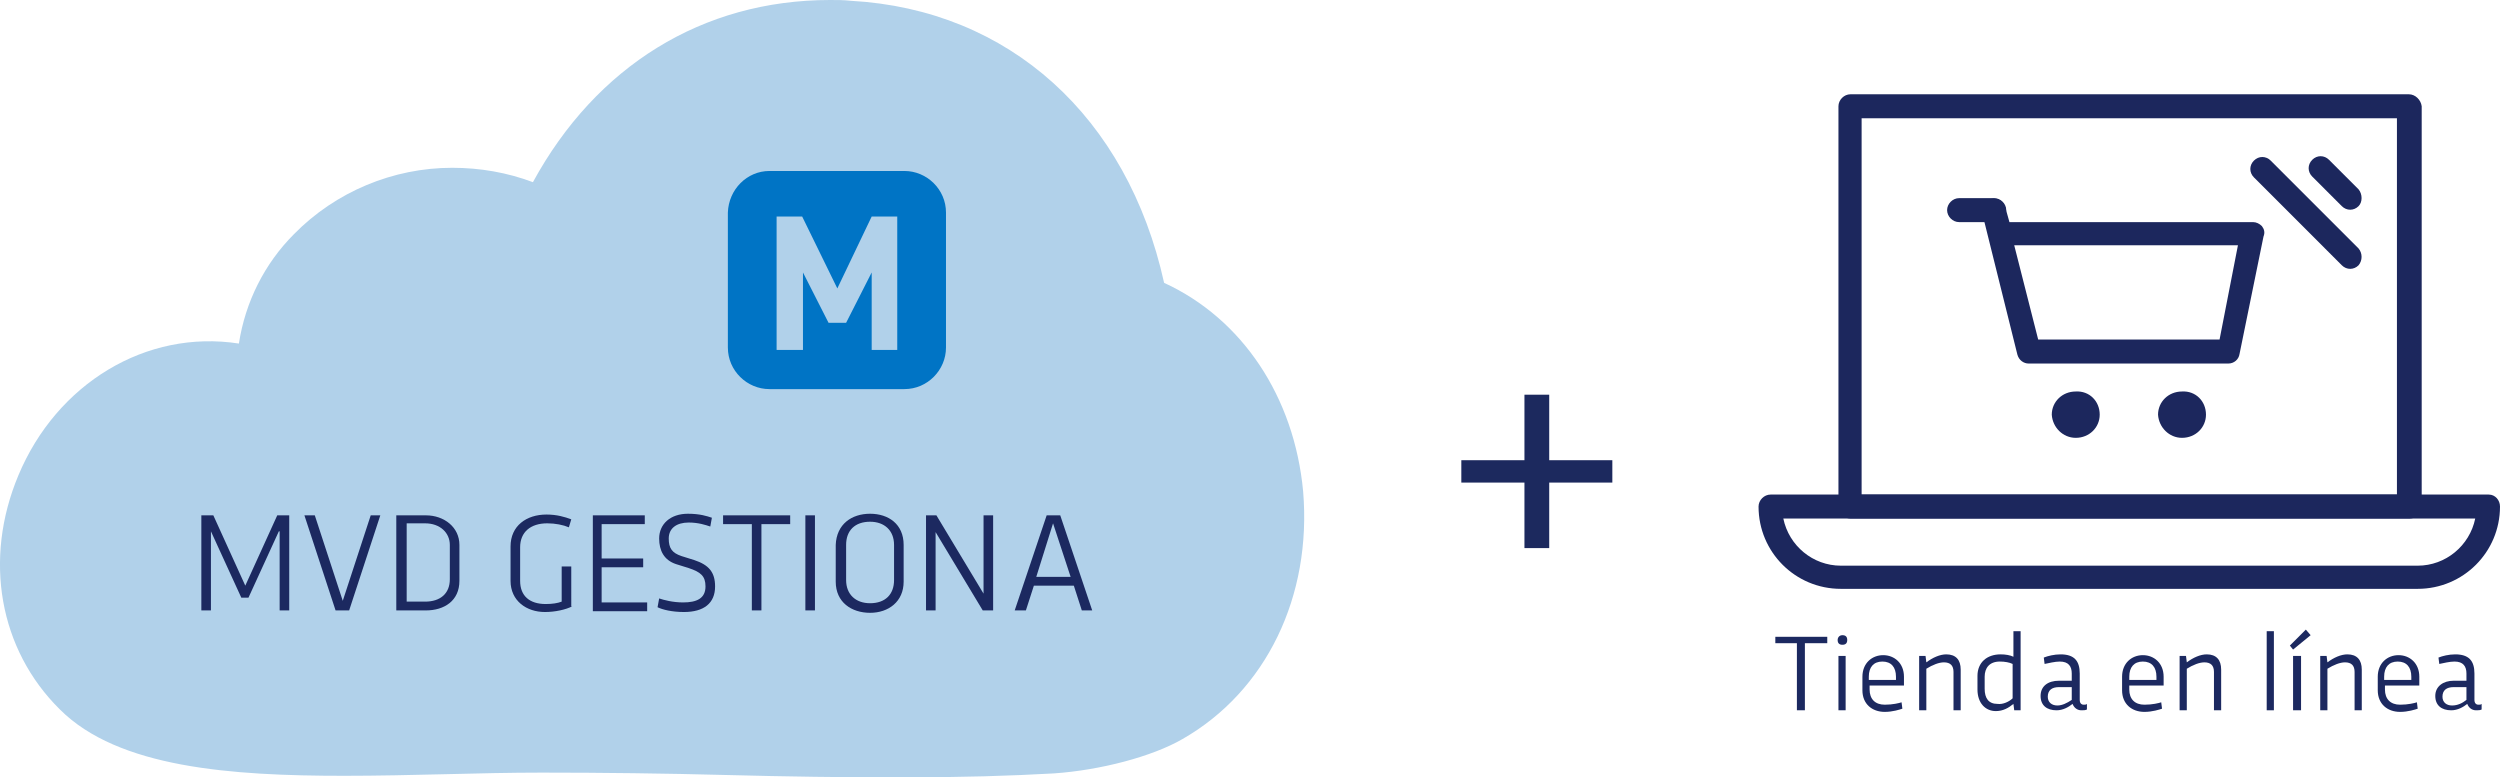 <?xml version="1.0" encoding="utf-8"?>
<!-- Generator: Adobe Illustrator 19.2.1, SVG Export Plug-In . SVG Version: 6.00 Build 0)  -->
<svg version="1.1" id="Capa_1" xmlns="http://www.w3.org/2000/svg" xmlns:xlink="http://www.w3.org/1999/xlink" x="0px" y="0px"
	 viewBox="0 0 312.9 97.3" style="enable-background:new 0 0 312.9 97.3;" xml:space="preserve">
<style type="text/css">
	.st0{fill:#1C275D;}
	.st1{fill:#B1D1EA;}
	.st2{enable-background:new    ;}
	.st3{fill:#1C2960;}
	.st4{fill:#0074C5;}
	.st5{fill:#1C295E;}
</style>
<title>mas_tienda2</title>
<path class="st0" d="M311.5,61.9h-89.9c-0.8,0-1.5,0.7-1.5,1.5c0,5.7,4.6,10.3,10.3,10.3h72.2c5.7,0,10.3-4.6,10.3-10.3
	C312.9,62.6,312.3,61.9,311.5,61.9z M302.6,70.8h-72.2c-3.5,0-6.5-2.5-7.2-5.9h86.6C309.1,68.3,306.1,70.8,302.6,70.8L302.6,70.8z"
	/>
<path class="st0" d="M301.5,11.8h-69.9c-0.8,0-1.5,0.7-1.5,1.5v50.1c0,0.8,0.7,1.5,1.5,1.5h70c0.8,0,1.5-0.7,1.5-1.5V13.3
	C303,12.5,302.3,11.8,301.5,11.8C301.5,11.8,301.5,11.8,301.5,11.8z M300,61.9h-67V14.8h67V61.9L300,61.9z"/>
<path class="st0" d="M283.1,28.3c-0.3-0.3-0.7-0.5-1.1-0.5h-30.5L251,26c-0.2-0.8-1-1.3-1.8-1.1c-0.8,0.2-1.3,1-1.1,1.8l4.4,17.7
	c0.2,0.7,0.8,1.1,1.4,1.1h25c0.7,0,1.3-0.5,1.4-1.2l3-14.7C283.5,29.1,283.4,28.7,283.1,28.3L283.1,28.3L283.1,28.3z M277.8,42.5
	h-22.7l-3-11.8h28L277.8,42.5z"/>
<path class="st0" d="M262.8,51.9c0,1.6-1.3,2.9-3,2.9l0,0c-1.6,0-2.9-1.3-3-2.9l0,0c0-1.6,1.3-2.9,3-2.9l0,0
	C261.5,48.9,262.8,50.2,262.8,51.9L262.8,51.9z"/>
<path class="st0" d="M276.1,51.9c0,1.6-1.3,2.9-3,2.9l0,0c-1.6,0-2.9-1.3-3-2.9l0,0c0-1.6,1.3-2.9,3-2.9l0,0
	C274.8,48.9,276.1,50.2,276.1,51.9L276.1,51.9z"/>
<path class="st0" d="M249.6,24.8h-4.4c-0.8,0-1.5,0.7-1.5,1.5s0.7,1.5,1.5,1.5l0,0h4.4c0.8,0,1.5-0.7,1.5-1.5S250.4,24.8,249.6,24.8
	z"/>
<path class="st0" d="M295.2,33.2c-0.6,0.6-1.5,0.6-2.1,0c0,0,0,0,0,0l-11-11c-0.6-0.6-0.6-1.5,0-2.1c0.6-0.6,1.5-0.6,2.1,0l0,0
	l11,11C295.7,31.7,295.7,32.6,295.2,33.2C295.2,33.2,295.2,33.2,295.2,33.2z"/>
<path class="st0" d="M295.2,25.8c-0.6,0.6-1.5,0.6-2.1,0c0,0,0,0,0,0l-3.7-3.7c-0.6-0.6-0.6-1.5,0-2.1c0.6-0.6,1.5-0.6,2.1,0l0,0
	l3.7,3.7C295.7,24.3,295.7,25.3,295.2,25.8C295.2,25.8,295.2,25.8,295.2,25.8z"/>
<path class="st1" d="M112.5,97.3L112.5,97.3c-6.9,0-14-0.1-21.6-0.3s-15.5-0.3-23.1-0.3c-3.9,0-8,0.1-12.1,0.2s-8.5,0.2-12.6,0.2
	c-14.2,0-28.3-1-35.6-8.3C-0.1,81.3-2.1,70,2.3,59.5C7.1,48,18.3,41.2,29.9,43c0.8-5.2,3.2-10,6.9-13.7C42,24,49.2,21,56.6,21
	c3.5,0,6.9,0.6,10.1,1.8C74.6,8.3,87.9,0,103.9,0c0.9,0,1.7,0,2.6,0.1c19.8,1.1,34.6,14.5,39.2,35.3c9.8,4.5,16.3,14.3,17.4,26.1
	c1.1,13.1-4.6,25-15.1,31c-3.8,2.2-10.3,3.9-16.1,4.3C126.6,97.1,120.4,97.3,112.5,97.3"/>
<g class="st2">
	<path class="st3" d="M34.9,66.5l-3.8,8.3h-0.9l-3.8-8.3v9.9h-1.2V64.5h1.5l4,8.8l4-8.8h1.5v11.9h-1.2V66.5z"/>
	<path class="st3" d="M47.6,64.5l-3.9,11.9H42l-3.9-11.9h1.3l3.5,10.7l3.5-10.7H47.6z"/>
	<path class="st3" d="M49.6,64.5h3.7c2.3,0,4.2,1.5,4.2,3.7v4.5c0,2.5-1.9,3.7-4.2,3.7h-3.7V64.5z M53.2,65.5h-2.3v9.8h2.3
		c1.9,0,3.1-1,3.1-2.8v-4.3C56.3,66.7,55.1,65.5,53.2,65.5z"/>
	<path class="st3" d="M71.6,75.9c-0.8,0.4-2.1,0.7-3.4,0.7c-2.3,0-4.3-1.4-4.3-3.9v-4.3c0-2.6,2-4,4.5-4c1.3,0,2.3,0.3,3.1,0.6
		l-0.3,1c-0.7-0.3-1.7-0.5-2.7-0.5c-2.1,0-3.4,1.1-3.4,3v4.2c0,1.9,1.2,2.9,3.2,2.9c0.8,0,1.5-0.1,2-0.3v-4.4h1.2V75.9z"/>
	<path class="st3" d="M74.1,64.5h6.6v1.1h-5.4v4.3h5.2v1.1h-5.2v4.4H81v1.1h-6.8V64.5z"/>
	<path class="st3" d="M85.6,76.6c-1.5,0-2.7-0.3-3.3-0.6l0.2-1.1c0.6,0.2,1.7,0.5,3,0.5c1.7,0,2.8-0.5,2.8-2c0-1.3-0.6-1.8-2.1-2.3
		l-1.6-0.5c-1.5-0.5-2.1-1.7-2.1-3.2c0-1.8,1.4-3.1,3.6-3.1c1.5,0,2.4,0.3,3,0.5l-0.2,1.1c-0.6-0.2-1.5-0.5-2.7-0.5
		c-1.5,0-2.5,0.7-2.5,2c0,1.2,0.4,1.8,1.6,2.2l1.6,0.5c1.8,0.6,2.6,1.5,2.6,3.3C89.5,75.5,88.1,76.6,85.6,76.6z"/>
	<path class="st3" d="M94.1,65.6h-3.6v-1.1h8.4v1.1h-3.6v10.8h-1.2V65.6z"/>
	<path class="st3" d="M102,76.4h-1.2V64.5h1.2V76.4z"/>
	<path class="st3" d="M108.9,64.3c2.3,0,4.2,1.3,4.2,3.9v4.6c0,2.5-1.9,3.9-4.2,3.9c-2.3,0-4.3-1.3-4.3-3.9v-4.6
		C104.7,65.6,106.6,64.3,108.9,64.3z M105.9,72.6c0,1.8,1.2,2.9,3,2.9c1.9,0,3-1.1,3-2.9v-4.4c0-1.8-1.2-2.9-3-2.9
		c-1.9,0-3,1.1-3,2.9V72.6z"/>
	<path class="st3" d="M123.1,74.3v-9.8h1.2v11.9H123l-5.9-9.8v9.8h-1.2V64.5h1.3L123.1,74.3z"/>
</g>
<g class="st2">
	<path class="st3" d="M135.4,76.4l-1-3.1h-5l-1,3.1H127l4-11.9h1.7l4,11.9H135.4z M129.7,72.2h4.3l-2.2-6.7L129.7,72.2z"/>
</g>
<path class="st4" d="M96.3,21.4h16.9c2.8,0,5.2,2.3,5.2,5.2v16.9c0,2.8-2.3,5.2-5.2,5.2H96.3c-2.8,0-5.2-2.3-5.2-5.2V26.6
	C91.2,23.7,93.5,21.4,96.3,21.4z"/>
<path class="st1" d="M109.1,43.8v-9.7l-3.2,6.3h-2.2l-3.2-6.3v9.7h-3.3V27.1h3.2l4.4,9l4.3-9h3.2v16.7L109.1,43.8L109.1,43.8z"/>
<g class="st2">
	<path class="st5" d="M193.9,49.4v8.2h7.9v2.8h-7.9v8.2h-3.1v-8.2h-7.9v-2.8h7.9v-8.2H193.9z"/>
</g>
<g class="st2">
	<path class="st3" d="M225,80.5h-2.8v-0.8h6.5v0.8h-2.8v8.4h-1V80.5z"/>
	<path class="st3" d="M230.6,79.5c0.4,0,0.6,0.2,0.6,0.6c0,0.4-0.2,0.6-0.6,0.6c-0.4,0-0.6-0.2-0.6-0.6
		C230,79.8,230.2,79.5,230.6,79.5z M231,82.1v6.8h-0.9v-6.8H231z"/>
	<path class="st3" d="M233.1,84.7c0-1.7,1.2-2.7,2.6-2.7s2.6,1,2.6,2.7v1.1H234v0.5c0,1.2,0.7,1.9,1.9,1.9c1,0,1.8-0.2,2.1-0.3
		l0.1,0.8c-0.3,0.1-1.2,0.4-2.2,0.4c-1.6,0-2.8-1-2.8-2.7V84.7z M234,85.1h3.3v-0.4c0-1.2-0.6-1.9-1.7-1.9s-1.7,0.7-1.7,1.9V85.1z"
		/>
	<path class="st3" d="M241,82.1l0.1,0.8c0.8-0.6,1.7-1,2.5-1c1.2,0,1.8,0.7,1.8,1.9v5.1h-0.9v-4.8c0-0.8-0.4-1.2-1.2-1.2
		c-0.6,0-1.4,0.3-2.2,0.8v5.2h-0.9v-6.8H241z"/>
	<path class="st3" d="M252.1,88.9l-0.1-0.8c-0.6,0.5-1.3,0.9-2.2,0.9c-1.3,0-2.3-1-2.3-2.7v-1.7c0-1.7,1.2-2.7,2.9-2.7
		c0.6,0,1.2,0.1,1.6,0.3V79h0.9v9.9H252.1z M251.9,87.4v-4.3c-0.4-0.2-1-0.3-1.6-0.3c-1.3,0-1.9,0.8-1.9,1.9v1.5
		c0,1.2,0.5,1.9,1.6,1.9C250.7,88.2,251.5,87.8,251.9,87.4z"/>
</g>
<g class="st2">
	<path class="st3" d="M257.7,85.2h1.6v-0.9c0-0.9-0.4-1.5-1.5-1.5c-0.6,0-1.4,0.2-1.9,0.3l-0.1-0.8c0.5-0.2,1.3-0.4,2.1-0.4
		c1.7,0,2.4,0.8,2.4,2.4v3.3c0,0.4,0.2,0.6,0.5,0.6c0.2,0,0.3,0,0.4-0.1l0,0.7c-0.2,0.1-0.4,0.1-0.7,0.1c-0.5,0-0.9-0.3-1.1-0.8
		c-0.5,0.4-1.2,0.8-2,0.8c-1.2,0-2-0.6-2-1.8C255.4,85.9,256.3,85.2,257.7,85.2z M259.3,87.6v-1.6h-1.6c-0.9,0-1.4,0.4-1.4,1.2
		c0,0.7,0.5,1.1,1.2,1.1C258.1,88.3,258.7,88,259.3,87.6z"/>
</g>
<g class="st2">
	<path class="st3" d="M265.6,84.7c0-1.7,1.2-2.7,2.6-2.7s2.6,1,2.6,2.7v1.1h-4.3v0.5c0,1.2,0.7,1.9,1.9,1.9c1,0,1.8-0.2,2.1-0.3
		l0.1,0.8c-0.3,0.1-1.2,0.4-2.2,0.4c-1.6,0-2.8-1-2.8-2.7V84.7z M266.6,85.1h3.3v-0.4c0-1.2-0.6-1.9-1.7-1.9s-1.7,0.7-1.7,1.9V85.1z
		"/>
	<path class="st3" d="M273.6,82.1l0.1,0.8c0.8-0.6,1.7-1,2.5-1c1.2,0,1.8,0.7,1.8,1.9v5.1h-0.9v-4.8c0-0.8-0.4-1.2-1.2-1.2
		c-0.6,0-1.4,0.3-2.2,0.8v5.2h-0.9v-6.8H273.6z"/>
	<path class="st3" d="M284.6,79v9.9h-0.9V79H284.6z"/>
	<path class="st3" d="M286.6,80.8l2-2l0.6,0.7l-2.2,1.8L286.6,80.8z M288,82.1v6.8H287v-6.8H288z"/>
	<path class="st3" d="M291.2,82.1l0.1,0.8c0.8-0.6,1.7-1,2.5-1c1.2,0,1.8,0.7,1.8,1.9v5.1h-0.9v-4.8c0-0.8-0.4-1.2-1.2-1.2
		c-0.6,0-1.4,0.3-2.2,0.8v5.2h-0.9v-6.8H291.2z"/>
	<path class="st3" d="M297.6,84.7c0-1.7,1.2-2.7,2.6-2.7s2.6,1,2.6,2.7v1.1h-4.3v0.5c0,1.2,0.7,1.9,1.9,1.9c1,0,1.8-0.2,2.1-0.3
		l0.1,0.8c-0.3,0.1-1.2,0.4-2.2,0.4c-1.6,0-2.8-1-2.8-2.7V84.7z M298.5,85.1h3.3v-0.4c0-1.2-0.6-1.9-1.7-1.9s-1.7,0.7-1.7,1.9V85.1z
		"/>
</g>
<g class="st2">
	<path class="st3" d="M307.1,85.2h1.6v-0.9c0-0.9-0.4-1.5-1.5-1.5c-0.6,0-1.4,0.2-1.9,0.3l-0.1-0.8c0.5-0.2,1.3-0.4,2.1-0.4
		c1.7,0,2.4,0.8,2.4,2.4v3.3c0,0.4,0.2,0.6,0.5,0.6c0.2,0,0.3,0,0.4-0.1l0,0.7c-0.2,0.1-0.4,0.1-0.7,0.1c-0.5,0-0.9-0.3-1.1-0.8
		c-0.5,0.4-1.2,0.8-2,0.8c-1.2,0-2-0.6-2-1.8C304.8,85.9,305.8,85.2,307.1,85.2z M308.7,87.6v-1.6h-1.6c-0.9,0-1.4,0.4-1.4,1.2
		c0,0.7,0.5,1.1,1.2,1.1C307.6,88.3,308.2,88,308.7,87.6z"/>
</g>
</svg>

